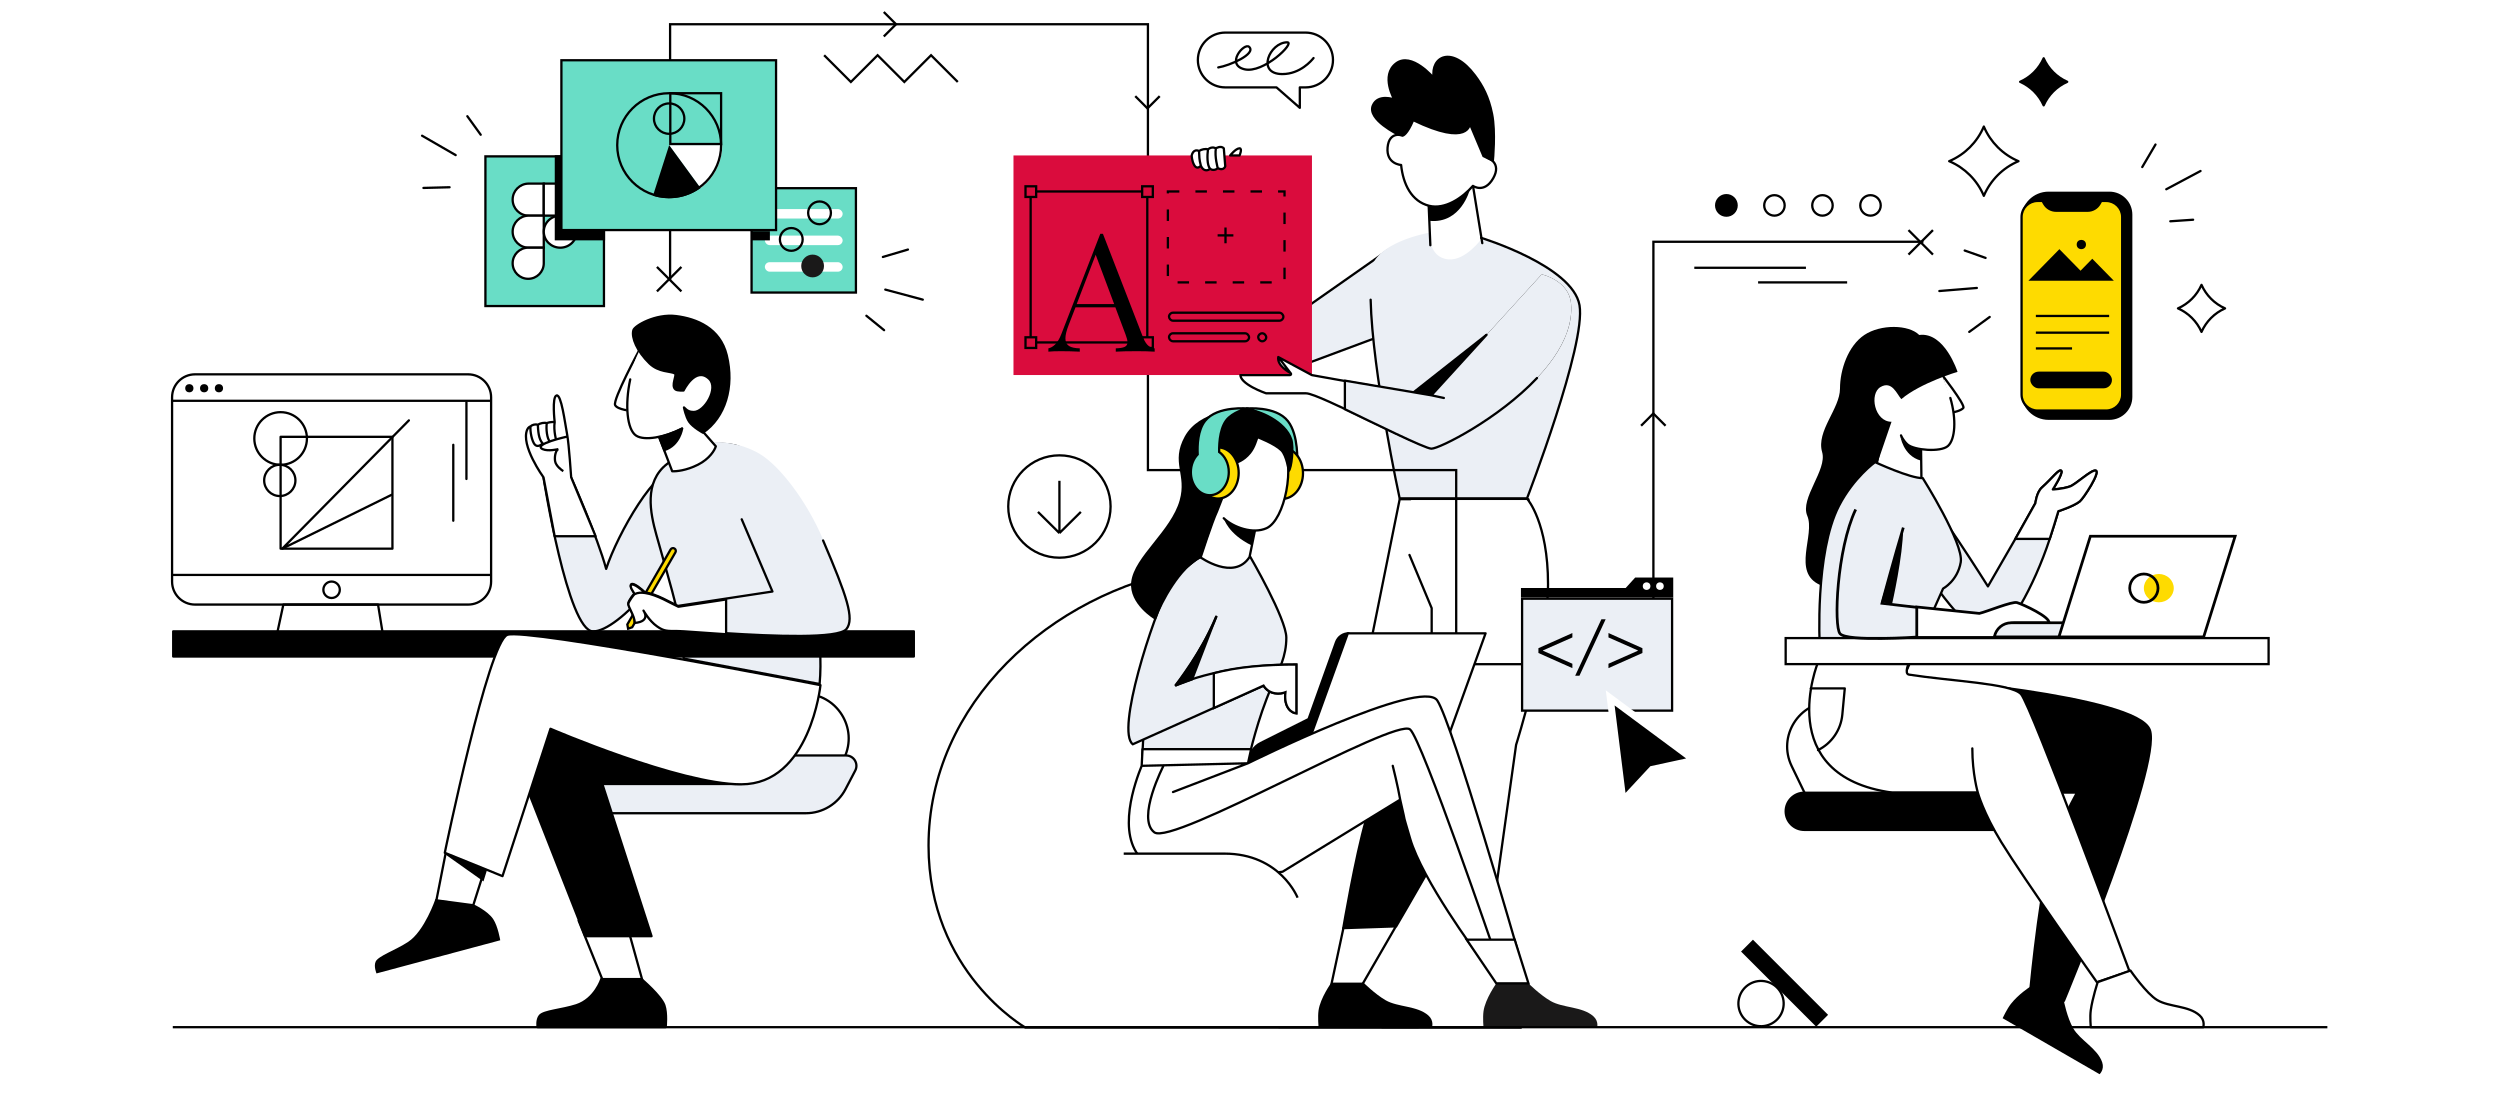 <svg width="1089" height="479" viewBox="0 0 1089 479" fill="none" xmlns="http://www.w3.org/2000/svg">
<rect x="0.217" width="1087.97" height="479" fill="white"/>
<path d="M294.845 204.603C286.309 202.39 269.037 232.403 264.039 247.807C260.274 233.813 248.804 208.062 248.804 208.062L236.755 208.062C236.755 208.062 247.305 275.04 258.372 275.04C269.438 275.04 295.104 245.739 305.026 220.933C308.47 212.321 304.413 207.084 294.845 204.603Z" fill="#EBEFF5" stroke="black" stroke-linecap="round" stroke-linejoin="round"/>
<path d="M229.679 187.077C226.623 194.011 236.756 207.934 236.756 207.934L241.617 233.577L259.435 233.577L248.804 207.934C248.804 207.934 247.821 193.463 247.111 189.647C246.053 183.954 244.506 171.629 242.426 172.269C240.346 172.91 241.617 183.871 241.617 183.871C241.617 183.871 239.945 183.61 238.174 184.318C237.11 183.964 235.339 184.318 234.276 185.027C233.212 184.673 231.795 185.027 231.086 185.736C231.086 185.736 230.149 186.01 229.679 187.077Z" fill="white"/>
<path d="M241.617 183.871C241.617 183.871 240.346 172.91 242.426 172.269C244.506 171.629 246.053 183.954 247.111 189.647C247.821 193.463 248.804 207.934 248.804 207.934L259.435 233.577L241.617 233.577L236.756 207.934C236.756 207.934 226.623 194.011 229.679 187.077C230.149 186.01 231.086 185.736 231.086 185.736M241.617 183.871C241.008 187.508 242.426 192.469 242.426 192.469C241.99 192.656 241.008 193.532 239.591 192.469M241.617 183.871C241.617 183.871 239.945 183.61 238.174 184.318M238.174 184.318C237.11 183.964 235.339 184.318 234.276 185.027M238.174 184.318C237.819 186.799 238.245 191.093 239.591 192.469M234.276 185.027C233.212 184.673 231.795 185.027 231.086 185.736M234.276 185.027C234.433 187.579 234.523 191.197 236.402 193.178M239.591 192.469C239.591 193.178 237.571 194.41 236.402 193.178M231.086 185.736C230.85 188.052 231.724 192.115 232.858 193.532C233.992 194.95 235.575 193.961 236.402 193.178" stroke="black" stroke-linecap="round" stroke-linejoin="round"/>
<path d="M236.361 195.635C231.968 193.519 246.501 190.151 246.501 190.151L245.102 205.231C244.519 204.888 241.186 202.969 240.906 200.775C240.627 198.582 241.955 196.092 243.004 195.635C243.004 195.635 238.689 196.756 236.361 195.635Z" fill="white"/>
<path d="M247.186 190.151C247.186 190.151 231.84 193.519 236.37 195.635C238.771 196.756 243.22 195.635 243.22 195.635C242.139 196.092 241.49 198.582 241.778 200.775C242.066 202.969 244.782 204.888 245.383 205.231" stroke="black"/>
<path d="M174.311 275.532H80.16" stroke="black"/>
<path d="M190.011 392.594L205.193 397.337L213.922 369.827L196.274 360.721L190.011 392.594Z" fill="white" stroke="black" stroke-linecap="round" stroke-linejoin="round"/>
<path d="M305.704 313.204C308.958 306.467 315.78 302.187 323.262 302.187H350.172C364.552 302.187 373.986 317.22 367.73 330.169L361.155 343.781H290.933L305.704 313.204Z" stroke="black"/>
<path d="M260.892 354.241L255.628 329.087H368.551C371.933 329.087 374.106 332.677 372.538 335.673L368.296 343.782C364.931 350.212 358.275 354.241 351.018 354.241H260.892Z" fill="#EBEFF5" stroke="black"/>
<path d="M194.494 371.93L210.329 383.138L211.681 378.769L194.494 371.93Z" fill="black" stroke="black"/>
<path d="M264.33 431.464L279.881 427.279L272.082 399.226L252.053 401.02L264.33 431.464Z" fill="white" stroke="black" stroke-linecap="round" stroke-linejoin="round"/>
<path d="M261.946 426.48H279.397C279.397 426.48 287.992 433.805 289.395 437.893C290.602 441.409 289.971 447.404 289.971 447.404H234.166C234.166 447.404 233.702 444.183 235.125 442.458C236.851 440.366 244.78 439.933 251.041 437.893C259.202 435.235 261.946 426.48 261.946 426.48Z" fill="black" stroke="black" stroke-linecap="round" stroke-linejoin="round"/>
<path d="M285.906 232.95C283.269 223.487 280.421 209.98 290.576 202.091C300.142 194.658 310.174 191.931 319.897 194.007C337.032 197.664 360.641 258.49 357.024 297.951L297.792 286.853C298.236 274.213 292.698 257.327 285.906 232.95Z" fill="#EBEFF5" stroke="black" stroke-linecap="round" stroke-linejoin="round"/>
<path d="M254.92 407.798H283.81L262.382 341.502H322.267L235.213 303.181L227.369 337.67L254.92 407.798Z" fill="black" stroke="black" stroke-linecap="round" stroke-linejoin="round"/>
<path d="M189.663 391.621L206.14 393.839C206.14 393.839 212.399 396.686 214.835 400.354C216.93 403.509 217.903 409.583 217.903 409.583L164 424.027C164 424.027 162.701 420.971 163.62 418.903C164.734 416.393 172.279 413.913 177.788 410.281C184.968 405.548 189.663 391.621 189.663 391.621Z" fill="black"/>
<rect x="-0.5" y="0.5" width="322.619" height="10.956" transform="matrix(-1 0 0 1 397.567 274.514)" fill="black" stroke="black" stroke-linecap="round" stroke-linejoin="round"/>
<path d="M294.224 240.588C294.562 240.003 294.361 239.256 293.777 238.919C293.193 238.581 292.445 238.782 292.108 239.366L290.243 242.597L288.951 244.834L282.924 255.274L273.261 272.012L273.606 273.857L275.377 273.234L285.04 256.496L291.068 246.055L292.359 243.819L294.224 240.588Z" fill="#FEDB00" stroke="black"/>
<path d="M239.794 317.456C239.794 317.456 296.005 341.651 322.863 341.651C352.911 341.651 357.395 298.445 357.395 298.445C357.395 298.445 229.243 273.507 220.994 276.535C212.744 279.563 193.752 371.468 193.752 371.468L218.883 381.645L239.794 317.456Z" fill="white" stroke="black" stroke-linecap="round" stroke-linejoin="round"/>
<path d="M331.048 197.794C322.58 192.723 312.835 192.123 309.054 192.827L336.477 257.478L315.883 260.644L295.289 263.811C292.088 262.366 286.061 258.557 280.926 257.832C279.44 256.392 276.194 253.649 275.097 254.197C274.02 254.734 275.607 257.048 276.423 258.238L276.469 258.305C275.978 258.546 274.002 261.307 273.725 262.412C273.382 263.781 276.469 267.608 276.469 270.871C282.067 270.338 281.237 267.378 280.593 266.091C281.386 267.387 283.45 270.488 286.07 272.339C289.081 274.467 290.185 274.393 295.289 274.393C297.015 274.393 305.374 275.101 315.883 275.783C336.448 277.117 365.249 278.351 368.71 273.982C372.289 269.464 368.92 259.565 358.539 235.025C351.5 218.385 339.699 202.975 331.048 197.794Z" fill="#EBEFF5"/>
<path d="M358.539 235.431C368.92 259.734 372.289 269.536 368.71 274.011C365.249 278.338 336.448 277.116 315.883 275.795M280.926 258.017C286.061 258.736 292.088 262.508 295.289 263.938L315.883 260.802M280.926 258.017C279.44 256.591 276.194 253.875 275.097 254.417C274 254.96 275.668 257.329 276.469 258.485M280.926 258.017C279.173 257.772 277.866 257.803 276.469 258.485M276.469 258.485C275.978 258.725 274.002 261.458 273.725 262.553C273.382 263.909 276.469 267.699 276.469 270.93C283.663 270.252 280.24 265.604 280.24 265.604C280.24 265.604 282.694 270.022 286.07 272.384C289.081 274.491 290.185 274.418 295.289 274.418C297.015 274.418 305.374 275.119 315.883 275.795M315.883 260.802L336.477 257.666L323.092 226.212M315.883 260.802V275.795" stroke="black" stroke-linecap="round" stroke-linejoin="round"/>
<path d="M286.191 272.832C289.231 274.961 290.345 274.887 295.499 274.887C297.242 274.887 305.681 275.596 316.292 276.278V261.13L295.499 264.299C292.267 262.853 286.182 259.042 280.997 258.316C279.497 256.875 276.22 254.131 275.112 254.679C274.004 255.227 275.689 257.621 276.497 258.789C276.001 259.031 274.006 261.793 273.727 262.899C273.381 264.269 276.497 268.099 276.497 271.363C282.149 270.83 281.311 267.868 280.66 266.58C281.462 267.877 283.546 270.98 286.191 272.832Z" fill="white"/>
<path d="M280.997 258.316C286.182 259.042 292.267 262.853 295.499 264.299L316.292 261.13V276.278C305.681 275.596 297.242 274.887 295.499 274.887C290.345 274.887 289.231 274.961 286.191 272.832C282.782 270.445 280.305 265.982 280.305 265.982C280.305 265.982 283.761 270.678 276.497 271.363C276.497 268.099 273.381 264.269 273.727 262.899C274.006 261.793 276.001 259.031 276.497 258.789M280.997 258.316C279.497 256.875 276.22 254.131 275.112 254.679C274.004 255.227 275.689 257.621 276.497 258.789M280.997 258.316C279.227 258.068 277.907 258.1 276.497 258.789" stroke="black" stroke-linecap="round" stroke-linejoin="round"/>
<path d="M297.073 177.639L311.812 194.406C311.36 195.994 309.175 199.817 304.055 202.409C298.935 205 294.423 205.394 292.807 205.267L286.407 188.499L297.073 177.639Z" fill="white" stroke="black" stroke-linecap="round" stroke-linejoin="round"/>
<path d="M267.954 176.479C268.98 178.496 275.243 179.032 275.243 179.032L278.523 152.414C278.523 152.414 266.8 174.21 267.954 176.479Z" fill="white" stroke="black" stroke-linecap="round" stroke-linejoin="round"/>
<path d="M276.954 189.713C281.804 192.837 295.848 189.182 304.626 182.097C314.53 174.103 320.257 160.165 317.184 152.085C313.342 141.985 303.351 137.186 291.782 140.342C273.201 145.411 268.65 184.366 276.954 189.713Z" fill="white"/>
<path d="M274.524 165.265C272.171 176.244 273.063 187.135 277.11 189.766C280.674 192.084 289.312 190.591 297.099 186.713" stroke="black" stroke-linecap="round" stroke-linejoin="round"/>
<path d="M289.392 196.05C296.128 193.923 297.128 186.639 297.128 186.639C297.128 186.639 292.879 188.986 287.15 190.446L289.392 196.05Z" fill="black"/>
<path d="M297.128 186.639L296.886 186.201C297.052 186.11 297.255 186.12 297.411 186.227C297.567 186.334 297.649 186.52 297.623 186.707L297.128 186.639ZM289.392 196.05L289.542 196.527L289.1 196.667L288.928 196.236L289.392 196.05ZM287.15 190.446L286.686 190.632L286.474 190.102L287.027 189.962L287.15 190.446ZM297.128 186.639C297.623 186.707 297.623 186.707 297.623 186.708C297.623 186.708 297.623 186.708 297.623 186.708C297.623 186.709 297.623 186.709 297.623 186.71C297.623 186.712 297.622 186.714 297.622 186.716C297.621 186.72 297.621 186.727 297.619 186.735C297.617 186.751 297.613 186.774 297.608 186.804C297.599 186.862 297.584 186.947 297.562 187.054C297.52 187.268 297.451 187.573 297.348 187.944C297.142 188.686 296.795 189.697 296.229 190.779C295.097 192.943 293.074 195.412 289.542 196.527L289.241 195.574C292.445 194.562 294.291 192.325 295.343 190.315C295.869 189.31 296.193 188.367 296.385 187.677C296.481 187.332 296.543 187.051 296.582 186.859C296.601 186.762 296.614 186.688 296.622 186.639C296.626 186.615 296.629 186.597 296.631 186.585C296.631 186.579 296.632 186.575 296.632 186.573C296.633 186.572 296.633 186.571 296.633 186.571C296.633 186.571 296.633 186.57 296.633 186.571C296.633 186.571 296.633 186.571 296.633 186.571C296.633 186.571 296.633 186.571 297.128 186.639ZM288.928 196.236L286.686 190.632L287.614 190.26L289.856 195.865L288.928 196.236ZM287.027 189.962C289.859 189.24 292.328 188.298 294.089 187.536C294.969 187.155 295.671 186.82 296.152 186.581C296.392 186.461 296.577 186.366 296.701 186.3C296.764 186.268 296.81 186.243 296.841 186.226C296.857 186.217 296.869 186.211 296.876 186.207C296.88 186.205 296.883 186.203 296.884 186.203C296.885 186.202 296.886 186.202 296.886 186.202C296.886 186.201 296.886 186.201 296.886 186.201C296.886 186.201 296.886 186.201 296.886 186.201C296.886 186.201 296.886 186.201 297.128 186.639C297.37 187.077 297.37 187.077 297.37 187.077C297.37 187.077 297.369 187.077 297.369 187.077C297.369 187.077 297.369 187.077 297.368 187.077C297.368 187.078 297.367 187.078 297.366 187.079C297.363 187.08 297.36 187.082 297.355 187.085C297.346 187.09 297.333 187.097 297.316 187.106C297.282 187.124 297.232 187.151 297.167 187.185C297.037 187.254 296.845 187.353 296.597 187.476C296.103 187.723 295.384 188.065 294.486 188.454C292.69 189.231 290.17 190.192 287.274 190.931L287.027 189.962Z" fill="black"/>
<path d="M282.911 158.288C277.505 153.045 274.996 147.075 275.895 143.842C276.436 141.9 285.568 136.558 294.512 137.688C303.456 138.817 313.696 142.94 316.565 154.748C319.907 168.502 315.997 181.736 306.203 188.474C306.203 188.474 301.923 186.173 300.225 183.721C298.747 181.587 297.938 177.481 297.938 177.481C299.421 179.094 300.57 179.445 302.144 179.47C306.942 179.545 313.15 169.07 308.926 165.017C302.984 159.316 297.752 170.096 297.752 170.096C297.752 170.096 295.117 170.274 294.272 169.651C292.075 168.029 295.107 163.33 293.967 162.665C292.163 161.614 286.998 162.252 282.911 158.288Z" fill="black" stroke="black" stroke-linecap="round" stroke-linejoin="round"/>
<path d="M123.431 263.355H164.678L166.649 275.533H120.803L123.431 263.355Z" stroke="black" stroke-linecap="round" stroke-linejoin="round"/>
<path d="M74.956 174.594V173.062C74.956 167.539 79.433 163.062 84.956 163.062H203.925C209.447 163.062 213.925 167.539 213.925 173.062V174.594M74.956 174.594H213.925M74.956 174.594V250.44M213.925 174.594V250.44M213.925 250.44V253.354C213.925 258.877 209.447 263.354 203.925 263.354H84.956C79.433 263.354 74.956 258.877 74.956 253.354V250.44M213.925 250.44H74.956" stroke="black" stroke-linecap="round" stroke-linejoin="round"/>
<circle cx="82.473" cy="169.117" r="1.791" fill="black"/>
<circle cx="88.924" cy="169.117" r="1.791" fill="black"/>
<circle cx="95.37" cy="169.117" r="1.791" fill="black"/>
<circle cx="144.439" cy="256.907" r="3.582" stroke="black" stroke-linecap="round" stroke-linejoin="round"/>
<rect x="122.234" y="190.283" width="48.711" height="48.713" stroke="black" stroke-linecap="round" stroke-linejoin="round"/>
<path d="M178.108 183.123L122.95 239L170.601 215.525" stroke="black" stroke-linecap="round" stroke-linejoin="round"/>
<ellipse cx="122.239" cy="191.001" rx="11.461" ry="11.462" stroke="black" stroke-linecap="round" stroke-linejoin="round"/>
<circle cx="121.878" cy="209.267" r="6.805" stroke="black" stroke-linecap="round" stroke-linejoin="round"/>
<path d="M203.179 175.241V208.635M197.448 193.757V226.82" stroke="black" stroke-linecap="round" stroke-linejoin="round"/>
<path d="M564.175 137.285L604.152 109.263L609.756 143.263L568.658 158.583L564.175 137.285Z" fill="#EBEFF5" stroke="black"/>
<path d="M608.452 429.707L613.652 403.447L590.375 403.447L588.232 429.707H608.452Z" fill="white" stroke="black" stroke-linecap="round" stroke-linejoin="round"/>
<path d="M665.485 217.3L610.004 217.3C610.004 217.3 595.884 152.702 597.127 118.783C597.609 105.624 622.719 101.336 622.719 101.336C622.719 101.336 622.033 112.199 630.944 112.989C638.484 113.658 645.513 103.825 645.513 103.825C645.513 103.825 685.36 116.012 688.351 133.154C691.342 150.297 665.485 217.3 665.485 217.3Z" fill="#EBEFF5"/>
<path d="M617.963 441.425C616.832 435.641 608.75 429.474 608.75 429.474H587.836C587.836 429.474 587.836 437.071 561.443 441.425C558.804 441.86 556.917 447.898 556.917 447.898H617.963C617.963 447.898 618.448 443.906 617.963 441.425Z" fill="black"/>
<path d="M645.684 105.914L641.62 80.846L622.04 82.516L623.059 106.82" stroke="black" stroke-linecap="round" stroke-linejoin="round"/>
<path d="M636.591 38.898C628.171 36.336 621.329 39.649 615.642 47.211C613.531 50.017 611.884 54.24 610.954 58.959C610.954 58.959 605.093 56.939 604.431 64.226C603.768 71.514 610.324 71.863 610.324 71.863C611.204 80.226 614.829 87.687 622.461 89.629C629.451 91.407 637.09 86.169 641.607 80.971C641.607 80.971 646.536 84.48 650.429 77.667C654.322 70.854 648.043 68.788 648.043 68.788C649.79 64.294 650.113 61.892 650.113 57.41C650.113 45.662 645.443 41.59 636.591 38.898Z" fill="white" stroke="black" stroke-linecap="round" stroke-linejoin="round"/>
<path d="M640.222 82.71C640.222 82.71 636.425 97.564 622.717 96.194L622.374 89.682C622.374 89.682 631.198 91.67 640.222 82.71Z" fill="black"/>
<path d="M649.949 49.693C651.522 57.559 650.291 69.985 650.291 69.985L646.206 67.994L640.235 53.802C640.235 53.802 640.235 64.264 615.576 52.308C612.961 58.66 611.093 59.033 611.093 59.033L609.217 58.698C609.217 58.698 595.407 52.046 598.016 45.956C600.258 40.725 607.357 43.341 607.357 43.341C607.357 43.341 601.318 32.879 608.104 27.648C614.889 22.417 624.543 34 624.543 34C623.048 24.659 632.439 19.494 642.476 32.879C645.839 37.363 648.454 42.22 649.949 49.693Z" fill="black" stroke="black"/>
<path d="M582.776 414.9L589.429 318.057L609.703 217.454H665.745C665.745 217.454 670.453 243.682 658.924 265.617C646.547 289.165 627.967 332.589 627.967 332.589L611.393 414.9H582.776Z" fill="white" stroke="black" stroke-linecap="round" stroke-linejoin="round"/>
<path d="M652.668 429.885L654.934 402.941L632.618 404.998L632.618 429.885L652.668 429.885Z" fill="white" stroke="black" stroke-linecap="round" stroke-linejoin="round"/>
<path d="M630.603 415.496V324.452L633.312 263.952L623.636 240.332L614.555 217.829H665.366C665.366 217.829 674.32 227.676 674.32 254.488C674.32 280.465 669.048 324.452 669.048 324.452L660.419 415.496H630.603Z" fill="white"/>
<path d="M665.368 217.454C665.368 217.454 674.322 227.674 674.322 254.487C674.322 280.464 660.413 324.451 660.413 324.451L647.71 415.495H623.638V324.451V264.906L613.961 241.74" stroke="black" stroke-linecap="round" stroke-linejoin="round"/>
<path d="M662.857 441.426C661.727 435.642 652.494 429.447 652.494 429.447L631.623 429.625C631.623 429.625 632.73 437.071 606.338 441.426C603.698 441.861 601.811 447.899 601.811 447.899L662.857 447.899C662.857 447.899 663.342 443.907 662.857 441.426Z" fill="black"/>
<path d="M645.195 103.611C645.195 103.611 685.042 115.798 688.033 132.94C691.024 150.083 665.167 217.086 665.167 217.086L609.686 217.086C609.686 217.086 597.796 162.317 597.049 130.558" stroke="black" stroke-linecap="round" stroke-linejoin="round"/>
<path d="M615.728 170.912L647.485 145.879L623.574 172.033L615.728 170.912Z" fill="black" stroke="black"/>
<path d="M291.894 122.104V10.562L500.036 10.562V204.77H634.319V289.322H720.221V105.312H837.838" stroke="black"/>
<rect x="441.472" y="67.714" width="130.018" height="95.65" fill="#DA0C3D"/>
<rect x="509.222" y="145.183" width="34.867" height="3.483" rx="1.742" stroke="black"/>
<rect x="509.222" y="136.216" width="49.812" height="3.483" rx="1.742" stroke="black"/>
<rect x="548.079" y="145.183" width="3.483" height="3.483" rx="1.742" stroke="black"/>
<rect x="448.947" y="83.406" width="50.812" height="65.76" stroke="black"/>
<rect x="497.526" y="81.155" width="4.642" height="4.642" fill="#DA0C3D" stroke="black"/>
<rect x="497.526" y="146.923" width="4.642" height="4.642" fill="#DA0C3D" stroke="black"/>
<rect x="446.71" y="81.155" width="4.642" height="4.642" fill="#DA0C3D" stroke="black"/>
<rect x="446.71" y="146.923" width="4.642" height="4.642" fill="#DA0C3D" stroke="black"/>
<path d="M480.442 101.857H479.282L462.336 145.486C460.684 149.811 458.54 151.322 456.676 151.744V153.186C458.118 153.045 459.629 152.975 462.055 152.975C464.586 152.975 467.61 153.045 470.352 153.186V151.744C466.239 151.639 464.094 150.549 464.094 147.42C464.094 145.943 464.551 144.01 465.536 141.514L468.489 133.885H485.856L490.286 145.697C490.848 147.139 491.129 148.229 491.129 149.072C491.129 151.076 489.512 151.604 486.032 151.744V153.186C488.071 153.045 491.516 152.975 495.243 152.975C497.985 152.975 501.008 153.045 502.977 153.186V151.744C501.465 151.674 499.426 150.795 497.985 147.139L480.442 101.857ZM485.329 132.443H469.016L477.278 110.963L485.329 132.443Z" fill="black"/>
<rect x="508.727" y="83.406" width="50.812" height="39.605" stroke="black" stroke-dasharray="5 7"/>
<path d="M533.827 99.101V105.97M537.261 102.535H530.393" stroke="black"/>
<path d="M543.955 332.081C543.955 328.522 545.964 325.269 549.146 323.675L570.001 313.231L581.981 279.745C582.812 277.423 585.013 275.873 587.479 275.873L572.057 319.037L543.955 332.081Z" fill="black"/>
<path d="M570.001 313.231L549.146 323.675C545.964 325.269 543.955 328.522 543.955 332.081V332.081L572.057 319.037M570.001 313.231L581.981 279.745C582.812 277.423 585.013 275.873 587.479 275.873V275.873L572.057 319.037M570.001 313.231L572.057 319.037" stroke="black" stroke-linecap="round" stroke-linejoin="round"/>
<path d="M587.109 275.873H647.118L631.044 320.428H571.035L587.109 275.873Z" fill="white" stroke="black" stroke-linecap="round" stroke-linejoin="round"/>
<path d="M404.473 368.41C404.473 306.376 457.594 258.393 517.911 247.769L520.653 354.701H632.378L662.194 447.582H446.627C446.627 447.582 404.473 423.59 404.473 368.41Z" fill="white" stroke="black"/>
<path d="M585.105 404.421L608.192 403.504C608.192 403.504 615.892 390.338 624.47 375.306C624.47 375.306 622.204 341.385 615.569 339.637C610.86 338.397 595.02 357.198 595.02 357.198C590.418 373.044 585.105 404.421 585.105 404.421Z" fill="black" stroke="black" stroke-linecap="round" stroke-linejoin="round"/>
<path d="M579.96 428.787L585.192 404.29L608.04 403.52L593.133 429.341L579.96 428.787Z" fill="white" stroke="black" stroke-linecap="round" stroke-linejoin="round"/>
<path d="M593.943 428.021L579.951 428.021C579.951 428.021 575.122 434.72 574.354 440.155C573.959 442.952 574.354 447.436 574.354 447.436L602.776 447.436L623.792 447.436C623.792 447.436 624.738 444.583 622.179 442.327C617.328 438.049 608.907 438.785 603.581 435.706C598.874 432.984 593.943 428.021 593.943 428.021Z" fill="black"/>
<path d="M497.604 328.963C497.604 328.963 499.355 287.438 505.146 264.743C508.605 251.186 522.967 242.465 522.967 242.465L544.558 242.465C544.558 242.465 560.323 269.541 560.323 277.766C560.323 285.992 557.21 291.597 553.89 299.18C547.822 313.041 544.294 328.963 544.294 328.963L497.604 328.963Z" fill="#EBEFF5" stroke="black" stroke-linecap="round" stroke-linejoin="round"/>
<path d="M497.69 374.581C485.985 363.491 494.615 340.244 497.313 333.593L497.69 326.336L544.984 326.336L543.614 332.485C543.614 332.485 619.4 294.988 626.085 305.141C632.77 315.295 661.646 415.856 661.646 415.856L651.437 415.856L643.686 415.856C643.686 415.856 619.436 383.187 614.231 365.205C610.279 351.555 613.167 362.157 609.92 348.322L558.693 379.722C558.693 379.722 510.712 386.92 497.69 374.581Z" fill="white"/>
<path d="M497.313 333.593C494.615 340.244 485.985 363.491 497.69 374.581C510.712 386.92 558.693 379.722 558.693 379.722L609.92 348.322M497.313 333.593L497.69 326.336L544.984 326.336L543.614 332.485M497.313 333.593L506.918 333.364M609.92 348.322C613.167 362.157 610.279 351.555 614.231 365.205C619.436 383.187 643.686 415.856 643.686 415.856L651.437 415.856M609.92 348.322C608.938 342.57 606.687 333.593 606.687 333.593M543.614 332.485C543.614 332.485 619.4 294.988 626.085 305.141C632.77 315.295 661.646 415.856 661.646 415.856L651.437 415.856M543.614 332.485L510.963 345.015M543.614 332.485L506.918 333.364M506.918 333.364C506.918 333.364 494.907 356.498 502.81 362.557C510.713 368.617 607.813 312.378 614.231 317.746C619.365 322.04 651.437 415.856 651.437 415.856" stroke="black" stroke-linecap="round" stroke-linejoin="round"/>
<path d="M665.809 428.356H651.817C651.817 428.356 646.988 435.056 646.22 440.491C645.826 443.288 646.22 447.773 646.22 447.773H695.659C695.659 447.773 696.605 444.919 694.047 442.663C689.195 438.385 680.774 439.122 675.448 436.042C670.74 433.32 665.809 428.356 665.809 428.356Z" fill="#1A1919"/>
<path d="M659.793 409.318L665.795 428.357H651.786L638.888 409.318H659.793Z" fill="white" stroke="black"/>
<path d="M533.36 371.837C557.692 371.837 565.232 391.03 565.232 391.03H462.761V371.837H533.36Z" fill="white"/>
<path d="M565.228 391.03C565.228 391.03 557.688 371.837 533.355 371.837L489.488 371.837" stroke="black"/>
<path d="M511.958 298.654C511.958 298.654 535.977 267.65 532.179 253.598C529.997 245.523 516.274 241.945 509.217 255.312C502.161 268.678 485.982 318.564 493.45 324.201L550.387 298.654C553.056 302.906 557.855 302.359 559.92 301.553C559.158 308.511 562.78 310.573 564.687 310.734V289.473C541.383 289.473 522.925 293.698 511.958 298.654Z" fill="#EBEFF5"/>
<path d="M509.217 255.312C502.161 268.678 485.982 318.563 493.45 324.201L550.387 298.654C553.056 302.906 557.855 302.358 559.92 301.553C559.158 308.511 562.78 310.573 564.687 310.734V289.473C541.383 289.473 522.925 293.698 511.958 298.654C511.958 298.654 524.41 282.581 529.965 268.335" stroke="black" stroke-width="0.999"/>
<path d="M564.691 310.734V289.473C551.303 289.473 538.977 290.474 528.742 293.25V308.433L550.39 298.654C553.06 302.906 557.858 302.358 559.924 301.553C559.161 308.511 562.784 310.573 564.691 310.734Z" fill="white" stroke="black" stroke-width="0.999"/>
<path d="M519.284 295.921L529.745 268.646C521.9 286.954 512.186 298.536 512.186 298.536L519.284 295.921Z" fill="black" stroke="black" stroke-linecap="round" stroke-linejoin="round"/>
<path d="M561.077 183.512C555.768 176.63 542.758 177.976 542.758 177.976C542.758 177.976 549.088 179.221 552.815 182.646C558.475 187.846 555.75 201.484 555.75 201.484L565.059 201.527C565.059 201.527 565.783 189.613 561.077 183.512Z" fill="#69DDC6" stroke="black"/>
<ellipse cx="558.607" cy="206.167" rx="8.98" ry="11.136" transform="rotate(0.266 558.607 206.167)" fill="#FEDB00" stroke="black"/>
<path d="M522.711 242.628L532.307 214.524L548.279 223.158L544.302 242.628C537.448 253.252 522.711 242.628 522.711 242.628Z" fill="white" stroke="black" stroke-linecap="round" stroke-linejoin="round"/>
<path d="M551.734 230.063C545.79 232.794 537.2 229.704 533.055 225.752C528.911 221.801 525.949 216.918 524.956 210.21C523.359 199.414 526.198 191.763 534.296 185.424C542.395 179.084 552.965 181.871 558.475 191.961C564.556 203.098 559.552 226.471 551.734 230.063Z" fill="white"/>
<path d="M533.065 225.751C537.209 229.703 545.8 232.793 551.744 230.062C559.562 226.47 564.566 203.097 558.484 191.96" stroke="black" stroke-linecap="round" stroke-linejoin="round"/>
<path d="M545.271 237.608C534.854 232.579 533.059 225.754 533.059 225.754C536.077 228.921 542.931 231.32 546.701 230.977L545.271 237.608Z" fill="black"/>
<path d="M544.521 197.219C541.647 200.811 538.414 201.53 538.414 201.53L530.153 222.724C527.997 227.274 523.054 242.63 523.054 242.63C513.801 247.086 505.919 262.166 503.177 269.363C503.177 269.363 492.21 262.851 493.238 253.597C494.439 242.792 510.565 231.589 514.347 218.054C517.579 206.49 510.396 201.53 516.503 190.394C522.609 179.257 539.133 178.539 543.443 178.539C547.987 178.539 559.967 183.568 562.481 191.471C563.573 194.903 562.601 203.805 561.404 205.122C561.404 205.122 560.443 198.413 558.171 196.141C555.297 193.267 547.754 190.394 547.754 190.394C547.275 191.471 546.544 194.69 544.521 197.219Z" fill="black" stroke="black"/>
<ellipse cx="530.592" cy="206.037" rx="8.98" ry="11.136" transform="rotate(0.266 530.592 206.037)" fill="#FEDB00" stroke="black"/>
<path fill-rule="evenodd" clip-rule="evenodd" d="M543.838 177.971C543.838 177.971 530.277 176.551 524.904 183.383C521.748 187.396 521.512 193.966 521.711 197.944C519.907 199.78 518.753 202.535 518.739 205.62C518.713 211.175 522.391 215.696 526.954 215.717C531.517 215.738 535.236 211.252 535.262 205.697C535.28 201.919 533.584 198.62 531.063 196.889C530.998 192.246 531.567 185.214 535.217 181.923C538.975 178.533 543.838 177.971 543.838 177.971Z" fill="#69DDC6"/>
<path d="M524.904 183.383L524.511 183.074H524.511L524.904 183.383ZM543.838 177.971L543.895 178.468L543.89 177.474L543.838 177.971ZM521.711 197.944L522.068 198.294L522.222 198.137L522.211 197.918L521.711 197.944ZM518.739 205.62L518.239 205.618L518.739 205.62ZM535.262 205.697L534.762 205.695L535.262 205.697ZM531.063 196.889L530.563 196.896L530.567 197.155L530.78 197.301L531.063 196.889ZM535.217 181.923L534.882 181.551L535.217 181.923ZM525.297 183.692C527.854 180.44 532.412 179.107 536.447 178.611C538.448 178.365 540.286 178.33 541.625 178.356C542.294 178.369 542.837 178.397 543.211 178.422C543.398 178.435 543.543 178.447 543.641 178.455C543.69 178.459 543.727 178.463 543.751 178.465C543.763 178.466 543.772 178.467 543.778 178.468C543.781 178.468 543.783 178.468 543.784 178.468C543.785 178.468 543.785 178.468 543.786 178.468C543.786 178.468 543.786 178.468 543.786 178.468C543.786 178.468 543.786 178.468 543.838 177.971C543.89 177.474 543.89 177.474 543.889 177.474C543.889 177.474 543.889 177.474 543.889 177.474C543.888 177.474 543.887 177.474 543.886 177.474C543.884 177.473 543.881 177.473 543.878 177.473C543.871 177.472 543.86 177.471 543.846 177.47C543.819 177.467 543.779 177.463 543.727 177.459C543.624 177.45 543.472 177.438 543.278 177.425C542.89 177.399 542.331 177.369 541.645 177.356C540.273 177.329 538.385 177.366 536.325 177.619C532.235 178.121 527.326 179.494 524.511 183.074L525.297 183.692ZM522.211 197.918C522.112 195.95 522.122 193.351 522.543 190.757C522.965 188.156 523.793 185.605 525.297 183.692L524.511 183.074C522.859 185.175 521.991 187.915 521.556 190.597C521.119 193.285 521.111 195.96 521.212 197.969L522.211 197.918ZM519.239 205.623C519.253 202.658 520.362 200.031 522.068 198.294L521.355 197.593C519.452 199.53 518.254 202.413 518.239 205.618L519.239 205.623ZM526.956 215.217C522.757 215.197 519.214 210.998 519.239 205.623L518.239 205.618C518.212 211.353 522.025 216.194 526.952 216.217L526.956 215.217ZM534.762 205.695C534.737 211.07 531.155 215.236 526.956 215.217L526.952 216.217C531.878 216.24 535.736 211.434 535.762 205.699L534.762 205.695ZM530.78 197.301C533.147 198.927 534.779 202.06 534.762 205.695L535.762 205.699C535.78 201.779 534.022 198.314 531.346 196.477L530.78 197.301ZM534.882 181.551C532.942 183.301 531.857 186.005 531.258 188.794C530.657 191.595 530.53 194.555 530.563 196.896L531.563 196.882C531.531 194.58 531.657 191.703 532.236 189.004C532.818 186.294 533.842 183.836 535.552 182.294L534.882 181.551ZM543.838 177.971C543.78 177.474 543.78 177.474 543.78 177.475C543.78 177.475 543.78 177.475 543.78 177.475C543.779 177.475 543.779 177.475 543.778 177.475C543.777 177.475 543.776 177.475 543.774 177.475C543.771 177.476 543.767 177.476 543.762 177.477C543.751 177.478 543.735 177.48 543.715 177.483C543.675 177.488 543.618 177.496 543.544 177.508C543.397 177.531 543.184 177.568 542.919 177.622C542.388 177.731 541.643 177.912 540.778 178.202C539.052 178.779 536.828 179.796 534.882 181.551L535.552 182.294C537.364 180.66 539.451 179.701 541.095 179.15C541.916 178.875 542.621 178.704 543.12 178.602C543.369 178.551 543.566 178.517 543.699 178.496C543.765 178.485 543.816 178.478 543.849 178.474C543.866 178.472 543.878 178.47 543.886 178.469C543.89 178.469 543.892 178.468 543.894 178.468C543.895 178.468 543.895 178.468 543.895 178.468C543.896 178.468 543.896 178.468 543.895 178.468C543.895 178.468 543.895 178.468 543.895 178.468C543.895 178.468 543.895 178.468 543.838 177.971Z" fill="black"/>
<path d="M842.469 316.73C839.214 309.993 832.392 305.712 824.91 305.712H798.001C783.62 305.712 774.187 320.746 780.442 333.694L787.018 347.306H857.24L842.469 316.73Z" stroke="black"/>
<path d="M836.122 213.188C841.507 216.496 865.945 255.434 865.945 255.434L877.891 234.727L886.626 219.174C886.626 219.174 887.147 214.438 889.465 212.357C894.158 208.144 896.875 204.199 897.888 205.048C898.901 205.896 894.228 213.188 894.228 213.188C894.228 213.188 898.279 213.032 901.62 211.911C904.252 211.027 910.974 204.519 912.89 204.976C915.126 205.508 907.575 217.101 905.945 218.408C903.317 220.516 896.628 222.67 896.628 222.67C895.455 226.627 894.193 230.692 892.87 234.727C886.036 255.57 873.97 276.962 867.726 276.962C857.759 276.962 846.27 259.783 832.393 240.521C812.897 213.459 826.943 207.548 836.122 213.188Z" fill="#EBEFF5"/>
<path d="M877.891 234.727L886.626 219.174C886.626 219.174 887.147 214.438 889.465 212.357C894.158 208.144 896.875 204.199 897.888 205.048C898.901 205.896 894.228 213.188 894.228 213.188C894.228 213.188 898.279 213.032 901.62 211.911C904.252 211.027 910.974 204.519 912.89 204.976C915.126 205.508 907.575 217.101 905.945 218.408C903.317 220.516 896.628 222.67 896.628 222.67C895.455 226.627 894.193 230.692 892.87 234.727M877.891 234.727L865.945 255.434C865.945 255.434 841.507 216.496 836.122 213.188C826.943 207.548 812.897 213.459 832.393 240.521C846.27 259.783 857.759 276.962 867.726 276.962C873.97 276.962 886.036 255.57 892.87 234.727M877.891 234.727L892.87 234.727" stroke="black" stroke-linecap="round" stroke-linejoin="round"/>
<path d="M905.928 218.424C903.3 220.532 896.611 222.685 896.611 222.685C895.439 226.643 894.177 230.707 892.854 234.742L877.89 234.742L886.61 219.189C886.61 219.189 887.13 214.453 889.448 212.372C894.142 208.159 896.859 204.214 897.871 205.063C898.884 205.912 894.212 213.203 894.212 213.203C894.212 213.203 898.263 213.047 901.603 211.926C904.236 211.042 910.957 204.534 912.874 204.991C915.109 205.523 907.558 217.116 905.928 218.424Z" fill="white" stroke="black" stroke-linecap="round" stroke-linejoin="round"/>
<path d="M814.951 214.696L820.695 186.137L836.755 191.098L837.108 219.071L814.951 214.696Z" fill="white" stroke="black" stroke-linecap="round" stroke-linejoin="round"/>
<path d="M855.219 177.72C854.129 178.981 850.85 179.598 850.85 179.598L845.012 162.031C845.012 162.031 856.308 176.46 855.219 177.72Z" fill="white" stroke="black" stroke-linecap="round" stroke-linejoin="round"/>
<path d="M848.49 194.168C845.156 196.322 839.359 196.489 833.053 194.732C827.799 193.269 822.34 189.458 817.334 184.293C809.285 175.988 806.763 165.064 811.666 156.181C816.569 147.299 828.115 143.874 837.013 150.905C846.835 158.666 856.907 188.729 848.49 194.168Z" fill="white"/>
<path d="M828.086 189.656C828.086 189.656 828.915 191.807 830.865 193.577C833.672 196.124 845.38 197.102 848.525 194.269C851.67 191.437 852.32 182.777 849.568 173.355" stroke="black" stroke-linecap="round" stroke-linejoin="round"/>
<path d="M836.745 200.64C828.797 198.514 827.735 189.655 827.735 189.655C827.735 189.655 829.096 193.665 833.05 194.97C834.776 195.54 836.745 195.944 836.745 195.944L836.745 200.64Z" fill="black"/>
<path d="M852.708 161.972C852.708 161.972 847.086 144.452 836.011 145.916C831.417 141.304 819.169 141.185 812.101 145.916C805.034 150.646 801.5 161.044 801.5 169.285C801.5 178.067 791.033 187.766 793.725 196.957C795.998 204.714 783.978 217.022 787.244 224.673C790.804 233.011 780.324 249.34 792.898 254.828L817.619 202.21L823.944 183.724C816.524 183.724 814.143 171.497 819.167 168.579C824.19 165.66 826.313 171.767 828.212 173.864C836.648 166.749 852.708 161.972 852.708 161.972Z" fill="black"/>
<path d="M792.679 281.411C792.679 281.411 790.459 240.833 801.066 220.305C807.402 208.042 816.783 201.309 816.783 201.309C816.783 201.309 832.18 208.44 837.546 208.264C837.546 208.264 855.502 236.761 854.097 244.912C852.692 253.063 846.404 256.386 846.404 256.386L826.545 300.974L792.679 281.411Z" fill="#EBEFF5" stroke="black" stroke-linecap="round" stroke-linejoin="round"/>
<path d="M899.033 435.963C899.033 435.963 941.706 333.253 936.477 318.045C931.247 302.838 831.845 295.099 831.845 295.099C828.18 295.099 831.845 288.579 831.845 288.579L792.466 288.579C792.466 288.579 772.984 333.796 824.785 345.263L904.768 345.263C904.768 345.263 900.87 351.934 895.555 363.983C889.444 377.834 884.526 430.035 884.526 430.035L899.033 435.963Z" fill="black" stroke="black" stroke-linecap="round" stroke-linejoin="round"/>
<path d="M880.32 302.321C884.694 307 927.597 423.06 927.597 423.06L913.409 427.84C913.409 427.84 881.341 382.465 871.755 366.818C863.872 353.951 861.538 345.252 861.538 345.252L824.213 345.252C771.741 337.966 791.895 288.568 791.895 288.568L791.895 281.652L834.479 281.652L831.577 288.568C831.577 288.568 829.296 293.507 831.577 293.866C849.607 296.708 875.945 297.642 880.32 302.321Z" fill="white"/>
<path d="M861.538 345.252C861.538 345.252 863.872 353.951 871.755 366.818C881.341 382.465 913.409 427.84 913.409 427.84L927.597 423.06C927.597 423.06 884.694 307 880.32 302.321C875.945 297.642 849.607 296.708 831.577 293.866C829.296 293.507 831.577 288.568 831.577 288.568M861.538 345.252L824.213 345.252C771.741 337.966 791.895 288.568 791.895 288.568M861.538 345.252C861.538 345.252 859.145 337.15 859.145 326.009M791.895 288.568L831.577 288.568M791.895 288.568L791.895 281.652L834.479 281.652L831.577 288.568" stroke="black" stroke-linecap="round" stroke-linejoin="round"/>
<path d="M899.041 436.047L884.256 429.87C884.256 429.87 879.268 433.048 875.932 437.313C874.215 439.508 872.34 443.534 872.34 443.534L896.623 457.554L914.577 467.92C914.577 467.92 916.793 465.95 915.72 462.76C913.685 456.712 906.128 453.188 903.096 447.93C900.417 443.282 899.041 436.047 899.041 436.047Z" fill="black"/>
<path d="M824.2 263.054C824.2 263.054 828.998 242.052 828.998 230.151L819.402 262.354L824.2 263.054Z" fill="black"/>
<path d="M928.022 422.766L913.763 427.824C913.763 427.824 911.493 434.652 910.732 440.119C910.341 442.932 910.732 447.442 910.732 447.442H959.739C959.739 447.442 960.677 444.573 958.141 442.303C953.331 438.001 944.985 438.741 939.705 435.644C935.038 432.906 928.022 422.766 928.022 422.766Z" fill="white" stroke="black" stroke-linecap="round" stroke-linejoin="round"/>
<path d="M791.927 326.746V326.746C797.89 323.778 801.896 317.938 802.516 311.305L803.587 299.873L788.778 299.873" stroke="black" stroke-linecap="round" stroke-linejoin="round"/>
<path d="M988.2 277.949H821.555H777.836V289.287H821.555H988.2V277.949Z" fill="white" stroke="black"/>
<path d="M829.079 229.813C825.578 241.348 819.78 262.795 819.78 262.795L835.159 264.588V277.494C835.159 277.494 804.719 279.645 801.539 276.06C798.705 272.865 800.114 239.28 808.334 221.926" stroke="black" stroke-width="1.2"/>
<path d="M878.616 262.492C881.311 263.298 893.263 268.826 892.508 271.35L877.315 271.35C873.378 271.35 869.898 273.907 868.722 277.664L834.956 277.664L834.956 264.402L862.211 267.197C865.551 266.417 876.507 261.861 878.616 262.492Z" fill="white" stroke="black" stroke-width="1.2"/>
<path d="M876.113 271.28H900.282L898.457 277.449H868.753C869.386 273.88 872.488 271.28 876.113 271.28Z" fill="#EBEFF5" stroke="black" stroke-width="1.2"/>
<path d="M910.567 233.578H973.626L959.918 277.448H896.858L910.567 233.578Z" fill="white" stroke="black" stroke-width="1.2"/>
<ellipse rx="6.512" ry="6.169" transform="matrix(-1 0 0 1 940.378 256.198)" fill="#FEDB00"/>
<circle r="6.169" transform="matrix(-1 0 0 1 933.869 256.198)" stroke="black" stroke-width="1.2"/>
<path d="M861.362 344.815L785.934 344.815C781.188 344.815 777.341 348.663 777.341 353.409C777.341 358.154 781.188 362.002 785.934 362.002H869.25C865.772 356.342 863.42 351.002 861.362 344.815Z" fill="black"/>
<rect x="211.448" y="68.117" width="51.634" height="65.195" fill="#69DDC6" stroke="black"/>
<path d="M236.865 79.98H230.286C226.432 79.98 223.308 83.104 223.308 86.957C223.308 90.811 226.432 93.936 230.286 93.936H236.865V79.98Z" fill="white" stroke="black"/>
<path d="M236.867 79.978H244.244C248.098 79.978 251.222 83.103 251.222 86.957C251.222 90.81 248.098 93.934 244.244 93.934H236.867V79.978Z" fill="white" stroke="black"/>
<path d="M236.865 93.936H230.286C226.432 93.936 223.308 97.06 223.308 100.914C223.308 104.767 226.432 107.892 230.286 107.892H236.865V93.936Z" fill="white" stroke="black"/>
<path d="M236.865 107.893H230.087C226.343 107.893 223.308 110.927 223.308 114.671C223.308 118.415 226.343 121.45 230.087 121.45C233.83 121.45 236.865 118.415 236.865 114.671V107.893Z" fill="white" stroke="black"/>
<ellipse cx="244.045" cy="100.914" rx="7.177" ry="6.978" fill="white" stroke="black"/>
<rect x="327.383" y="81.974" width="45.457" height="45.459" fill="#69DDC6" stroke="black"/>
<rect x="333.172" y="114.21" width="33.886" height="4.132" rx="2.066" fill="white"/>
<rect x="333.172" y="102.639" width="33.886" height="4.132" rx="2.066" fill="white"/>
<rect x="333.172" y="91.067" width="33.886" height="4.132" rx="2.066" fill="white"/>
<circle cx="344.681" cy="104.292" r="4.959" stroke="black"/>
<circle cx="356.989" cy="92.719" r="4.959" stroke="black"/>
<circle cx="353.975" cy="115.861" r="4.959" fill="#1A1919"/>
<rect x="241.649" y="67.617" width="21.931" height="37.085" fill="black"/>
<rect x="327.387" y="100.715" width="7.975" height="3.987" fill="black"/>
<rect x="244.547" y="26.247" width="93.502" height="73.968" fill="#69DDC6" stroke="black"/>
<path d="M314.613 63.234C314.613 66.878 313.752 70.471 312.1 73.719C310.448 76.967 308.051 79.779 305.106 81.925L291.486 63.234H314.613Z" fill="white"/>
<rect x="291.983" y="40.605" width="22.127" height="22.128" stroke="black"/>
<path d="M305.133 81.906C302.191 84.057 298.782 85.481 295.185 86.064C291.588 86.647 287.904 86.372 284.434 85.261L291.486 63.234L305.133 81.906Z" fill="black"/>
<path d="M314.113 63.234C314.113 75.731 303.982 85.862 291.486 85.862C278.989 85.862 268.858 75.731 268.858 63.234C268.858 50.736 278.989 40.605 291.486 40.605C303.982 40.605 314.113 50.736 314.113 63.234Z" stroke="black"/>
<circle cx="291.482" cy="51.669" r="6.616" stroke="black"/>
<path d="M556.038 38.069L556.368 37.693C556.276 37.613 556.159 37.569 556.038 37.569V38.069ZM566.2 46.98L565.871 47.356C566.018 47.486 566.228 47.517 566.407 47.436C566.586 47.355 566.7 47.177 566.7 46.98H566.2ZM566.2 38.069V37.569C565.924 37.569 565.7 37.793 565.7 38.069H566.2ZM522.29 26.133C522.29 19.817 527.41 14.697 533.726 14.697V13.697C526.857 13.697 521.29 19.265 521.29 26.133H522.29ZM533.726 37.569C527.41 37.569 522.29 32.449 522.29 26.133H521.29C521.29 33.002 526.857 38.569 533.726 38.569V37.569ZM556.038 37.569H533.726V38.569H556.038V37.569ZM555.708 38.445L565.871 47.356L566.53 46.605L556.368 37.693L555.708 38.445ZM566.7 46.98V38.069H565.7V46.98H566.7ZM568.712 37.569H566.2V38.569H568.712V37.569ZM580.148 26.133C580.148 32.449 575.028 37.569 568.712 37.569V38.569C575.581 38.569 581.148 33.002 581.148 26.133H580.148ZM568.712 14.697C575.028 14.697 580.148 19.817 580.148 26.133H581.148C581.148 19.265 575.581 13.697 568.712 13.697V14.697ZM533.726 14.697H568.712V13.697H533.726V14.697Z" fill="black"/>
<path d="M530.678 29.369C535.377 28.666 547.418 23.507 544.116 20.411C542.008 18.435 533.708 28.052 542.008 30.159C550.308 32.267 564.404 18.435 560.715 18.435C553.073 18.435 547.019 32.267 558.607 32.267C566.38 32.267 571.342 26.339 572.176 25.285" stroke="black" stroke-linecap="round" stroke-linejoin="round"/>
<path d="M938.931 62.959L933.165 72.767M943.634 82.436L958.547 74.491M945.394 96.39L955.316 95.713" stroke="black" stroke-linecap="round" stroke-linejoin="round"/>
<path d="M857.806 144.575L866.708 138.066M861.111 125.436L844.787 126.77M864.911 112.344L855.823 109.13" stroke="black" stroke-linecap="round" stroke-linejoin="round"/>
<path d="M879.251 70.213C872.445 67.342 867.027 61.923 864.156 55.118C861.284 61.923 855.866 67.342 849.061 70.213C855.866 73.085 861.284 78.504 864.156 85.309C867.027 78.504 872.445 73.085 879.251 70.213Z" stroke="black" stroke-width="0.999" stroke-linecap="round" stroke-linejoin="round"/>
<path d="M900.472 35.638C895.901 33.617 892.245 29.96 890.223 25.389C888.201 29.96 884.545 33.617 879.974 35.638C884.545 37.66 888.201 41.316 890.223 45.888C892.245 41.316 895.901 37.66 900.472 35.638Z" fill="black" stroke="black" stroke-width="0.999" stroke-linecap="round" stroke-linejoin="round"/>
<path d="M969.227 134.331C964.655 132.309 961 128.653 958.978 124.081C956.956 128.653 953.3 132.309 948.729 134.331C953.3 136.353 956.956 140.009 958.978 144.581C961 140.009 964.655 136.353 969.227 134.331Z" fill="white" stroke="black" stroke-width="0.999" stroke-linecap="round" stroke-linejoin="round"/>
<path d="M880.359 95.478C880.359 88.851 885.731 83.478 892.359 83.478H918.853C924.376 83.478 928.853 87.956 928.853 93.478V172.897C928.853 178.42 924.376 182.897 918.853 182.897H892.359C885.731 182.897 880.359 177.525 880.359 170.897V95.478Z" fill="black"/>
<path fill-rule="evenodd" clip-rule="evenodd" d="M889.723 87.529H887.594C883.728 87.529 880.594 90.663 880.594 94.529V171.845C880.594 175.711 883.728 178.845 887.594 178.845H917.423C921.289 178.845 924.423 175.711 924.423 171.845V94.529C924.423 90.663 921.289 87.529 917.423 87.529H915.29L914.582 88.767C913.514 90.637 911.526 91.79 909.373 91.79H895.64C893.487 91.79 891.499 90.637 890.43 88.767L889.723 87.529Z" fill="#FEDB00"/>
<path d="M889.723 87.529L890.157 87.281C890.068 87.125 889.902 87.029 889.723 87.029V87.529ZM915.29 87.529V87.029C915.11 87.029 914.945 87.125 914.856 87.281L915.29 87.529ZM914.582 88.767L914.148 88.519V88.519L914.582 88.767ZM890.43 88.767L889.996 89.015V89.015L890.43 88.767ZM887.594 88.029H889.723V87.029H887.594V88.029ZM881.094 94.529C881.094 90.939 884.004 88.029 887.594 88.029V87.029C883.452 87.029 880.094 90.387 880.094 94.529H881.094ZM881.094 171.845V94.529H880.094V171.845H881.094ZM887.594 178.345C884.004 178.345 881.094 175.434 881.094 171.845H880.094C880.094 175.987 883.452 179.345 887.594 179.345V178.345ZM917.423 178.345H887.594V179.345H917.423V178.345ZM923.923 171.845C923.923 175.435 921.013 178.345 917.423 178.345V179.345C921.565 179.345 924.923 175.987 924.923 171.845H923.923ZM923.923 94.529V171.845H924.923V94.529H923.923ZM917.423 88.029C921.013 88.029 923.923 90.939 923.923 94.529H924.923C924.923 90.387 921.565 87.029 917.423 87.029V88.029ZM915.29 88.029H917.423V87.029H915.29V88.029ZM914.856 87.281L914.148 88.519L915.017 89.015L915.724 87.777L914.856 87.281ZM914.148 88.519C913.169 90.233 911.347 91.29 909.373 91.29V92.29C911.706 92.29 913.859 91.04 915.017 89.015L914.148 88.519ZM909.373 91.29H895.64V92.29H909.373V91.29ZM895.64 91.29C893.666 91.29 891.844 90.233 890.864 88.519L889.996 89.015C891.154 91.04 893.307 92.29 895.64 92.29V91.29ZM890.864 88.519L890.157 87.281L889.289 87.777L889.996 89.015L890.864 88.519Z" fill="black"/>
<rect x="884.401" y="161.884" width="35.562" height="7.274" rx="3.637" fill="black"/>
<path d="M911.394 112.708L920.774 122.274H883.595L897.068 108.534L906.278 117.926L911.394 112.708Z" fill="black"/>
<circle cx="906.629" cy="106.514" r="2.021" fill="black"/>
<path d="M886.821 137.632H918.747M918.747 144.906H886.821M886.821 151.776H902.582" stroke="black"/>
<path d="M184.453 81.865L195.827 81.566M198.489 67.566L183.856 59.117M209.396 58.688L203.572 50.627" stroke="black" stroke-linecap="round" stroke-linejoin="round"/>
<path d="M395.495 108.703L384.586 111.935M385.637 126.147L401.959 130.521M377.4 137.546L385.112 143.825" stroke="black" stroke-linecap="round" stroke-linejoin="round"/>
<path d="M286.158 116.271L296.819 126.933M296.819 116.271L286.158 126.933" stroke="black"/>
<path d="M831.331 100.238L841.992 110.9M841.992 100.238L831.331 110.9" stroke="black"/>
<path d="M384.981 5.229L390.312 10.56L384.981 15.891" stroke="black"/>
<path d="M505.172 41.884L499.841 47.214L494.511 41.884" stroke="black"/>
<path d="M714.856 185.455L720.187 180.124L725.518 185.455" stroke="black"/>
<rect x="663.023" y="260.791" width="65.34" height="48.758" fill="#EBEFF5" stroke="black"/>
<path d="M662.522 256.147H708.131L712.278 251.586H728.863V260.293H662.522V256.147Z" fill="black"/>
<circle cx="717.258" cy="255.318" r="1.659" fill="white"/>
<circle cx="723.067" cy="255.318" r="1.659" fill="white"/>
<path d="M684.928 291.039L670.133 284.447V282.353L684.928 275.746V277.665L672.096 283.334V283.451L684.928 289.12V291.039ZM688.004 294.35H686.144L697.57 269.74H699.43L688.004 294.35ZM700.646 275.746L715.441 282.353V284.447L700.646 291.039V289.12L713.478 283.451V283.334L700.646 277.665V275.746Z" fill="black"/>
<path d="M529.637 64.61C529.637 64.61 528.041 63.576 526.194 65.058C525.131 64.703 523.359 65.058 522.296 65.766C519.697 64.61 519.111 67.718 519.111 67.718C519.111 67.718 519.107 70.061 520.241 71.987C521.163 73.551 522.281 73.017 523.108 72.234C524.385 75.126 526.645 74.121 527.106 73.452C527.975 74.341 529.637 74.121 530.446 73.208C530.446 73.208 532.84 74.665 533.719 72.447L533.09 64.61C531.796 63.252 529.637 64.61 529.637 64.61Z" fill="white"/>
<path d="M539.955 67.718L535.853 67.718C535.853 67.718 538.322 64.61 539.955 64.61C541.283 64.61 539.955 67.718 539.955 67.718Z" fill="white"/>
<path d="M529.637 64.61C529.029 68.247 530.446 73.208 530.446 73.208M529.637 64.61C529.637 64.61 528.041 63.576 526.194 65.058M529.637 64.61C529.637 64.61 531.796 63.252 533.09 64.61L533.719 72.447C532.84 74.665 530.446 73.208 530.446 73.208M530.446 73.208C529.637 74.121 527.975 74.341 527.106 73.452M526.194 65.058C525.131 64.703 523.359 65.058 522.296 65.766M526.194 65.058C525.839 67.538 525.76 72.076 527.106 73.452M522.296 65.766C519.697 64.61 519.111 67.718 519.111 67.718C519.111 67.718 519.107 70.061 520.241 71.987C521.163 73.551 522.281 73.017 523.108 72.234M522.296 65.766C522.453 68.318 522.296 69.194 523.108 72.234M527.106 73.452C526.645 74.121 524.385 75.126 523.108 72.234M535.853 67.718L539.955 67.718C539.955 67.718 541.283 64.61 539.955 64.61C538.322 64.61 535.853 67.718 535.853 67.718Z" stroke="black" stroke-linecap="round" stroke-linejoin="round"/>
<path d="M556.813 155.521L571.36 163.354C571.406 163.379 571.456 163.396 571.508 163.406L623.429 172.706C623.598 172.736 623.771 172.677 623.887 172.55L671.734 120.07C671.795 120.086 671.866 120.105 671.946 120.127C672.264 120.215 672.722 120.352 673.275 120.548C674.384 120.942 675.868 121.57 677.374 122.507C680.39 124.382 683.445 127.459 683.854 132.343C684.518 140.292 681.458 148.178 676.342 155.566C671.228 162.952 664.088 169.799 656.676 175.65C649.266 181.499 641.6 186.339 635.452 189.716C632.377 191.404 629.687 192.724 627.603 193.62C626.56 194.068 625.674 194.408 624.971 194.634C624.251 194.866 623.771 194.963 623.517 194.963C623.25 194.963 622.815 194.887 622.204 194.716C621.603 194.548 620.867 194.3 620.01 193.979C618.298 193.338 616.132 192.42 613.659 191.314C608.715 189.101 602.57 186.15 596.417 183.194L596.412 183.192C590.265 180.239 584.109 177.282 579.151 175.063C576.671 173.954 574.483 173.025 572.742 172.373C571.871 172.048 571.106 171.788 570.467 171.61C569.838 171.434 569.295 171.326 568.884 171.326L551.53 171.326C551.514 171.321 551.495 171.314 551.474 171.307C551.386 171.277 551.258 171.231 551.093 171.172C550.765 171.053 550.295 170.878 549.732 170.652C548.606 170.2 547.115 169.549 545.647 168.751C544.173 167.95 542.749 167.014 541.738 166.001C540.867 165.129 540.361 164.261 540.307 163.414L561.91 163.414C562.142 163.414 562.343 163.254 562.396 163.029C562.45 162.803 562.341 162.57 562.133 162.467L556.813 155.521ZM556.813 155.521C556.511 157.317 557.587 158.939 558.958 160.224C559.703 160.922 560.499 161.485 561.112 161.874C561.418 162.068 561.676 162.217 561.856 162.318C561.946 162.368 562.017 162.406 562.064 162.431C562.088 162.443 562.106 162.453 562.118 162.459L562.13 162.465L562.133 162.466L562.133 162.466L556.813 155.521Z" fill="white" stroke="black" stroke-linecap="round" stroke-linejoin="round"/>
<path d="M684.352 132.285C683.499 122.084 671.564 119.497 671.564 119.497L623.517 172.197L585.874 165.444L585.874 178.713C597.712 184.398 620.905 195.447 623.517 195.447C628.942 195.447 687.063 164.712 684.352 132.285Z" fill="#EBEFF5"/>
<path d="M623.518 172.197L628.943 173.36M623.518 172.197L585.833 165.808L585.833 178.251C597.67 183.936 620.906 195.447 623.518 195.447C627.031 195.447 652.643 182.558 669.523 164.667M623.518 172.197L647.542 145.847" stroke="black" stroke-linecap="round" stroke-linejoin="round"/>
<circle cx="752.016" cy="89.476" r="4.458" fill="black" stroke="black"/>
<circle cx="772.942" cy="89.476" r="4.458" stroke="black"/>
<circle cx="793.86" cy="89.476" r="4.458" stroke="black"/>
<circle cx="814.786" cy="89.476" r="4.458" stroke="black"/>
<path d="M358.996 24.061L370.639 35.704L382.282 24.061L393.925 35.704L405.568 24.061L417.211 35.704" stroke="black"/>
<path d="M738.038 116.643H786.668M765.826 123.011H804.614" stroke="black"/>
<g filter="url(#filter0_d)">
<path d="M706.984 344.778L701.406 300.01L738.032 327.146L719.672 331.129L706.984 344.778Z" fill="black"/>
<path d="M706.984 344.778L701.406 300.01L738.032 327.146L719.672 331.129L706.984 344.778Z" stroke="white" stroke-width="3"/>
</g>
<path d="M75.261 447.443H1013.8" stroke="black"/>
<circle r="9.859" transform="matrix(0.966 0.259 -0.259 0.966 767.109 437.155)" stroke="black"/>
<rect width="46.291" height="7.327" transform="matrix(0.707 0.707 -0.707 0.707 763.579 409.326)" fill="black"/>
<path d="M483.77 220.64C483.77 232.952 473.791 242.932 461.48 242.932C449.169 242.932 439.189 232.952 439.189 220.64C439.189 208.329 449.169 198.349 461.48 198.349C473.791 198.349 483.77 208.329 483.77 220.64Z" stroke="black"/>
<path d="M461.482 209.431V232.222M461.482 232.222L452.142 222.987M461.482 232.222L470.822 222.987" stroke="black"/>
<defs>
<filter id="filter0_d" x="695.484" y="296.72" width="50.099" height="59.435" filterUnits="userSpaceOnUse" color-interpolation-filters="sRGB">
<feFlood flood-opacity="0" result="BackgroundImageFix"/>
<feColorMatrix in="SourceAlpha" type="matrix" values="0 0 0 0 0 0 0 0 0 0 0 0 0 0 0 0 0 0 127 0"/>
<feOffset dy="4"/>
<feGaussianBlur stdDeviation="2"/>
<feColorMatrix type="matrix" values="0 0 0 0 0 0 0 0 0 0 0 0 0 0 0 0 0 0 0.25 0"/>
<feBlend mode="normal" in2="BackgroundImageFix" result="effect1_dropShadow"/>
<feBlend mode="normal" in="SourceGraphic" in2="effect1_dropShadow" result="shape"/>
</filter>
</defs>
</svg>
